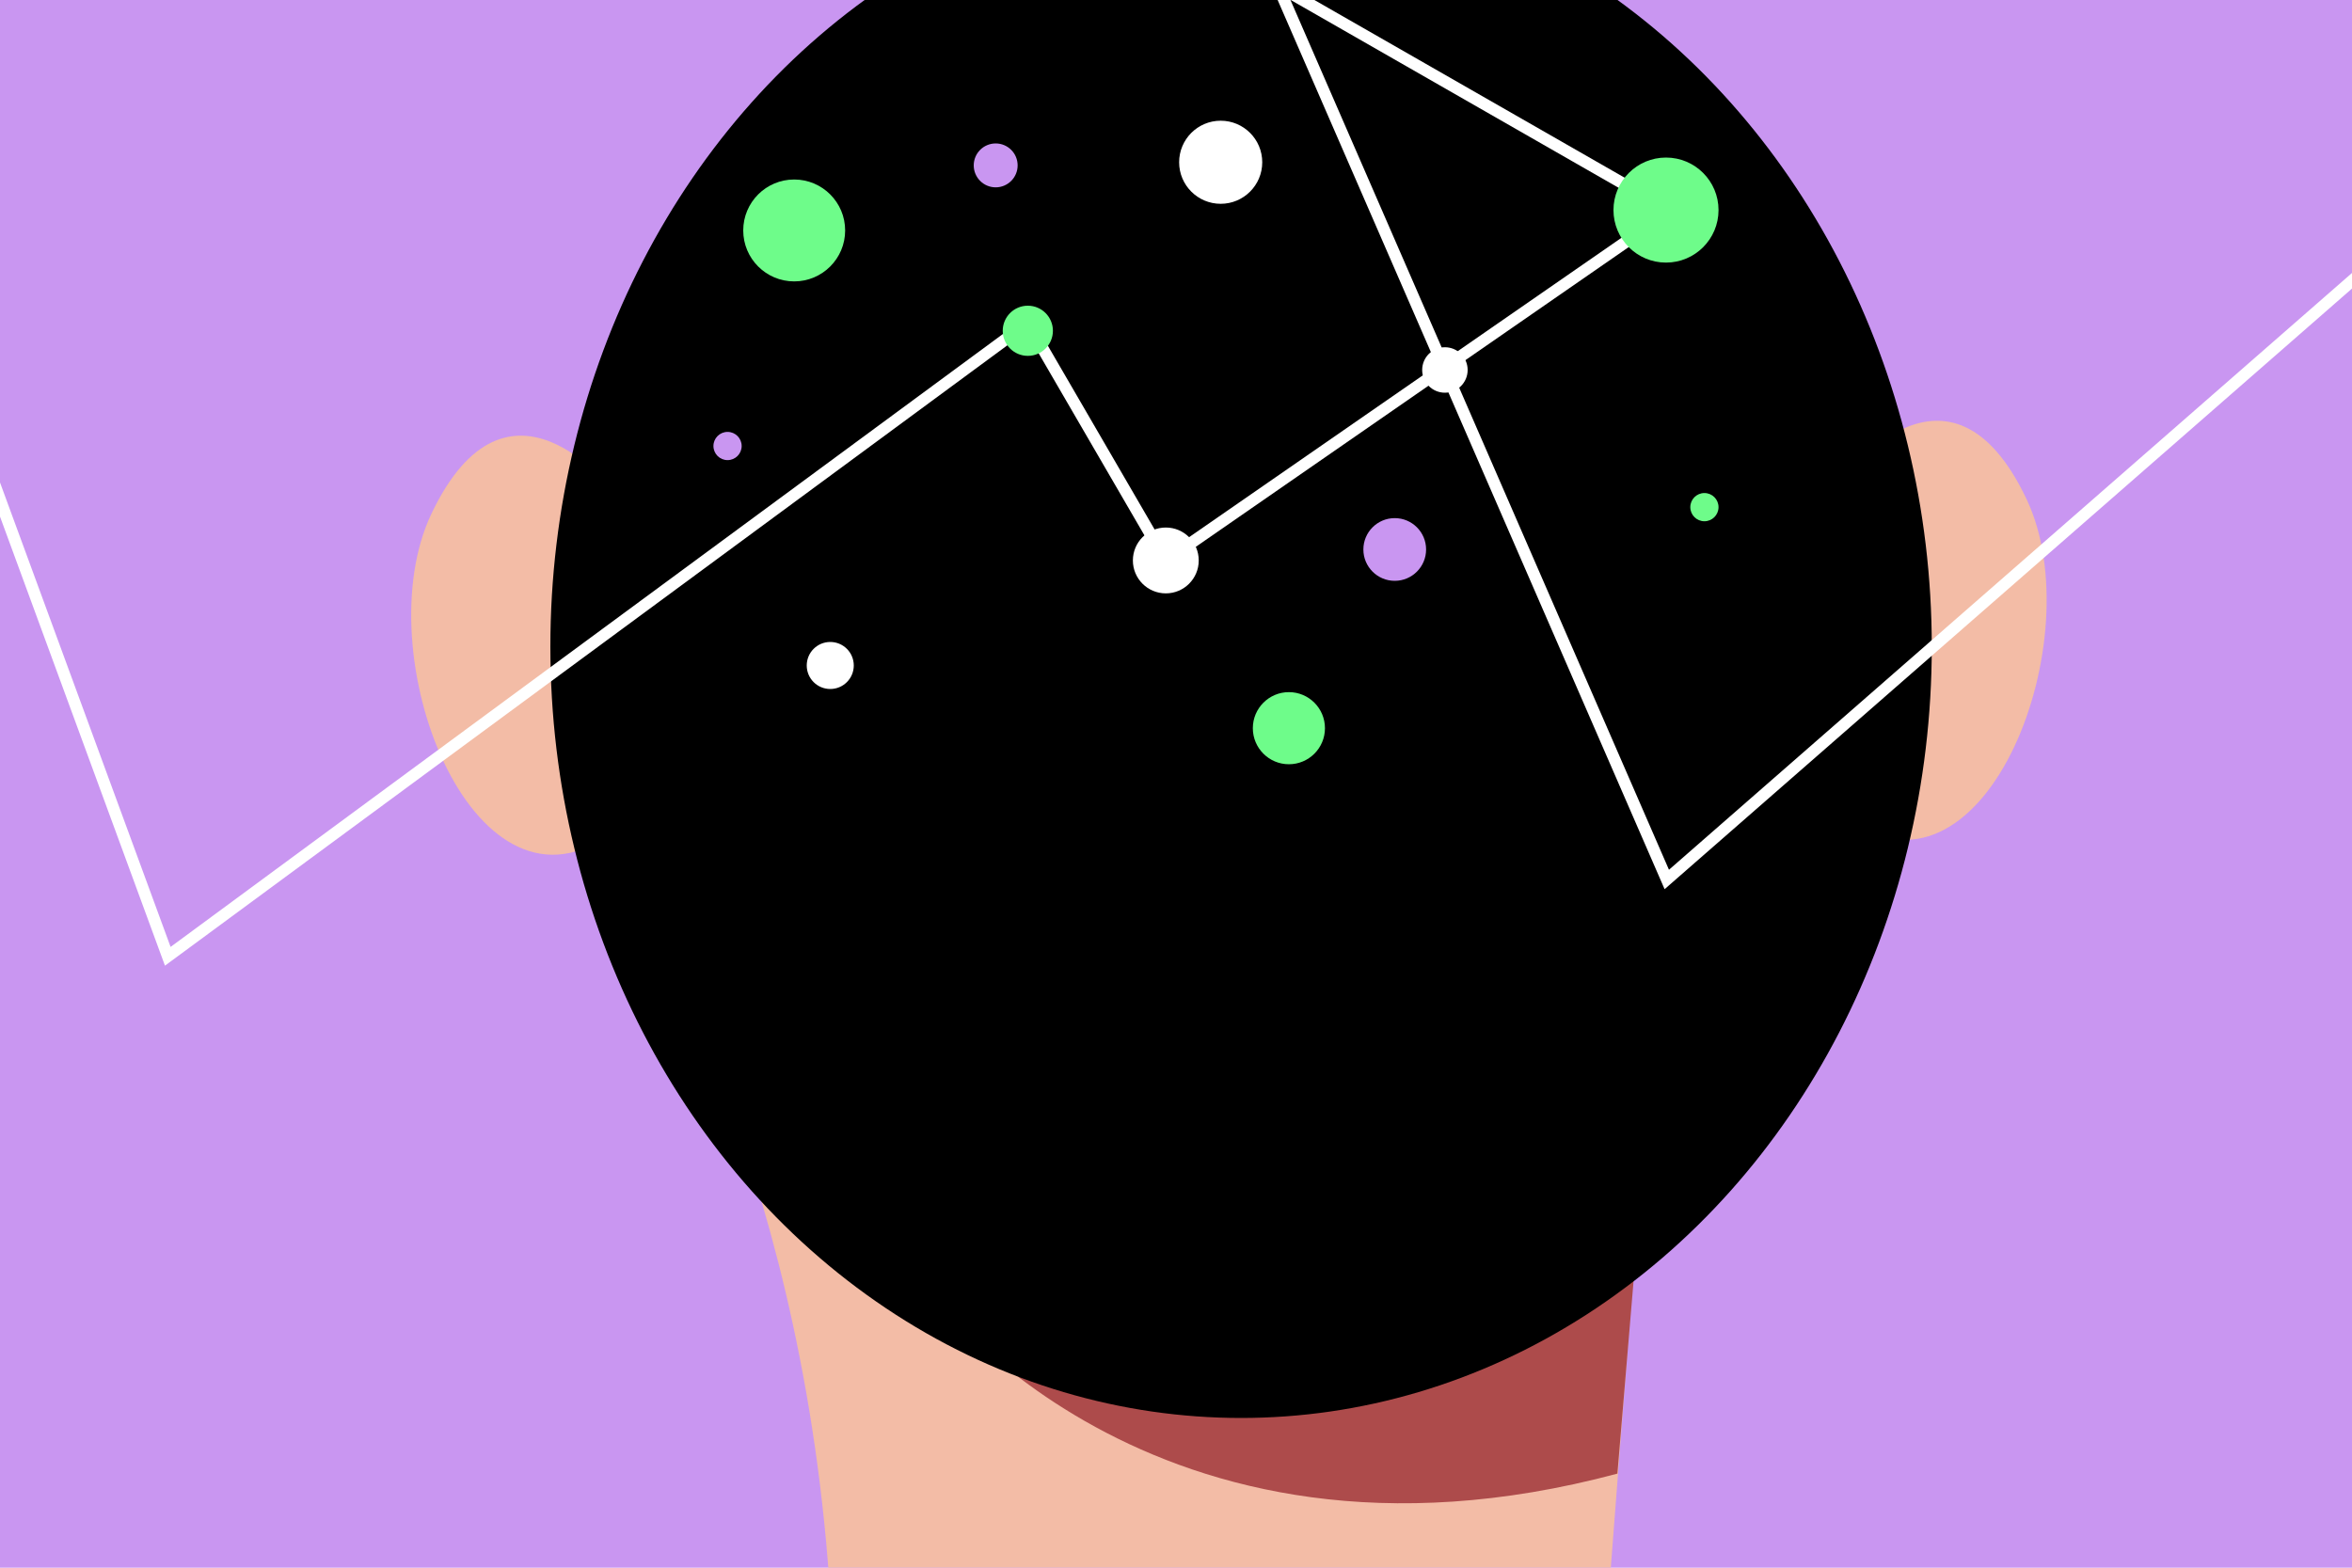 <?xml version="1.0" encoding="UTF-8"?>
<svg xmlns="http://www.w3.org/2000/svg" xmlns:xlink="http://www.w3.org/1999/xlink" id="Calque_1" version="1.1" viewBox="0 0 300 200">
  <defs>
    <style>
      .st0, .st1 {
        fill: none;
      }

      .st2 {
        fill: #f3bca6;
      }

      .st3 {
        fill: #c996f1;
      }

      .st4 {
        fill: #ad4b4b;
      }

      .st5 {
        fill: #6efc8a;
      }

      .st6 {
        fill: #fff;
      }

      .st1 {
        stroke: #fff;
        stroke-miterlimit: 10;
        stroke-width: 1.5px;
      }

      .st7 {
        fill: #383838;
      }

      .st8 {
        display: none;
      }

      .st9 {
        clip-path: url(#clippath);
      }
    </style>
    <clipPath id="clippath">
      <rect class="st0" x="-1.8" y="-.9" width="304.2" height="202.8"></rect>
    </clipPath>
  </defs>
  <g id="ILLUSTRATION">
    <g>
      <g id="SVGID">
        <rect class="st3" x="-1.8" y="-.9" width="304.2" height="202.8"></rect>
      </g>
      <g class="st9">
        <g>
          <path class="st2" d="M182.4,9.7l29.3,109.1-7.8,101.5-129.9,65.3s31.3-14.6,32.3-61.6c1.4-61.6-21.1-100.9-21.1-100.9L182.4,9.7Z"></path>
          <path class="st4" d="M206.3,188l3.2-38.1s-69.6,33.2-91.5,14.2c0,0,28.5,39.9,88.3,23.9h0Z"></path>
          <path class="st2" d="M235.3,60.8s13.4-17.8,23.2,2.9c8.4,17.8-5.2,52.8-22.4,41.1"></path>
          <path class="st2" d="M78.2,62.7s-13.4-17.8-23.2,2.9c-8.4,17.8,5.2,52.8,22.4,41.1"></path>
          <ellipse cx="158.3" cy="82.5" rx="88.1" ry="98.4"></ellipse>
          <circle class="st6" cx="148.7" cy="71.5" r="4.2"></circle>
          <circle class="st6" cx="155.7" cy="20.7" r="5.3"></circle>
          <circle class="st3" cx="92.8" cy="56.9" r="1.8"></circle>
          <circle class="st5" cx="217.4" cy="64.7" r="1.8"></circle>
          <circle class="st5" cx="164.4" cy="92.9" r="4.6"></circle>
          <circle class="st3" cx="127" cy="21.1" r="2.8"></circle>
          <polyline class="st1" points="-11.1 33.5 21.4 122 131.1 41.2 148.7 71.5 213.1 26.9 163 -1.8 212.6 112.2 318.1 20"></polyline>
          <circle class="st5" cx="212.5" cy="26.8" r="6.7"></circle>
          <circle class="st5" cx="101.3" cy="29.4" r="6.5"></circle>
          <circle class="st6" cx="105.9" cy="84.9" r="3"></circle>
          <circle class="st3" cx="177.9" cy="70.1" r="4"></circle>
          <circle class="st5" cx="131.1" cy="42.2" r="3.2"></circle>
          <circle class="st6" cx="184.3" cy="47.2" r="2.9"></circle>
        </g>
      </g>
    </g>
  </g>
  <g id="COVER_UP" class="st8">
    <rect class="st7" x="-1962.3" y="-300" width="5081.4" height="300"></rect>
    <rect class="st7" x="-1962.3" y="200" width="5081.4" height="300"></rect>
  </g>
</svg>
